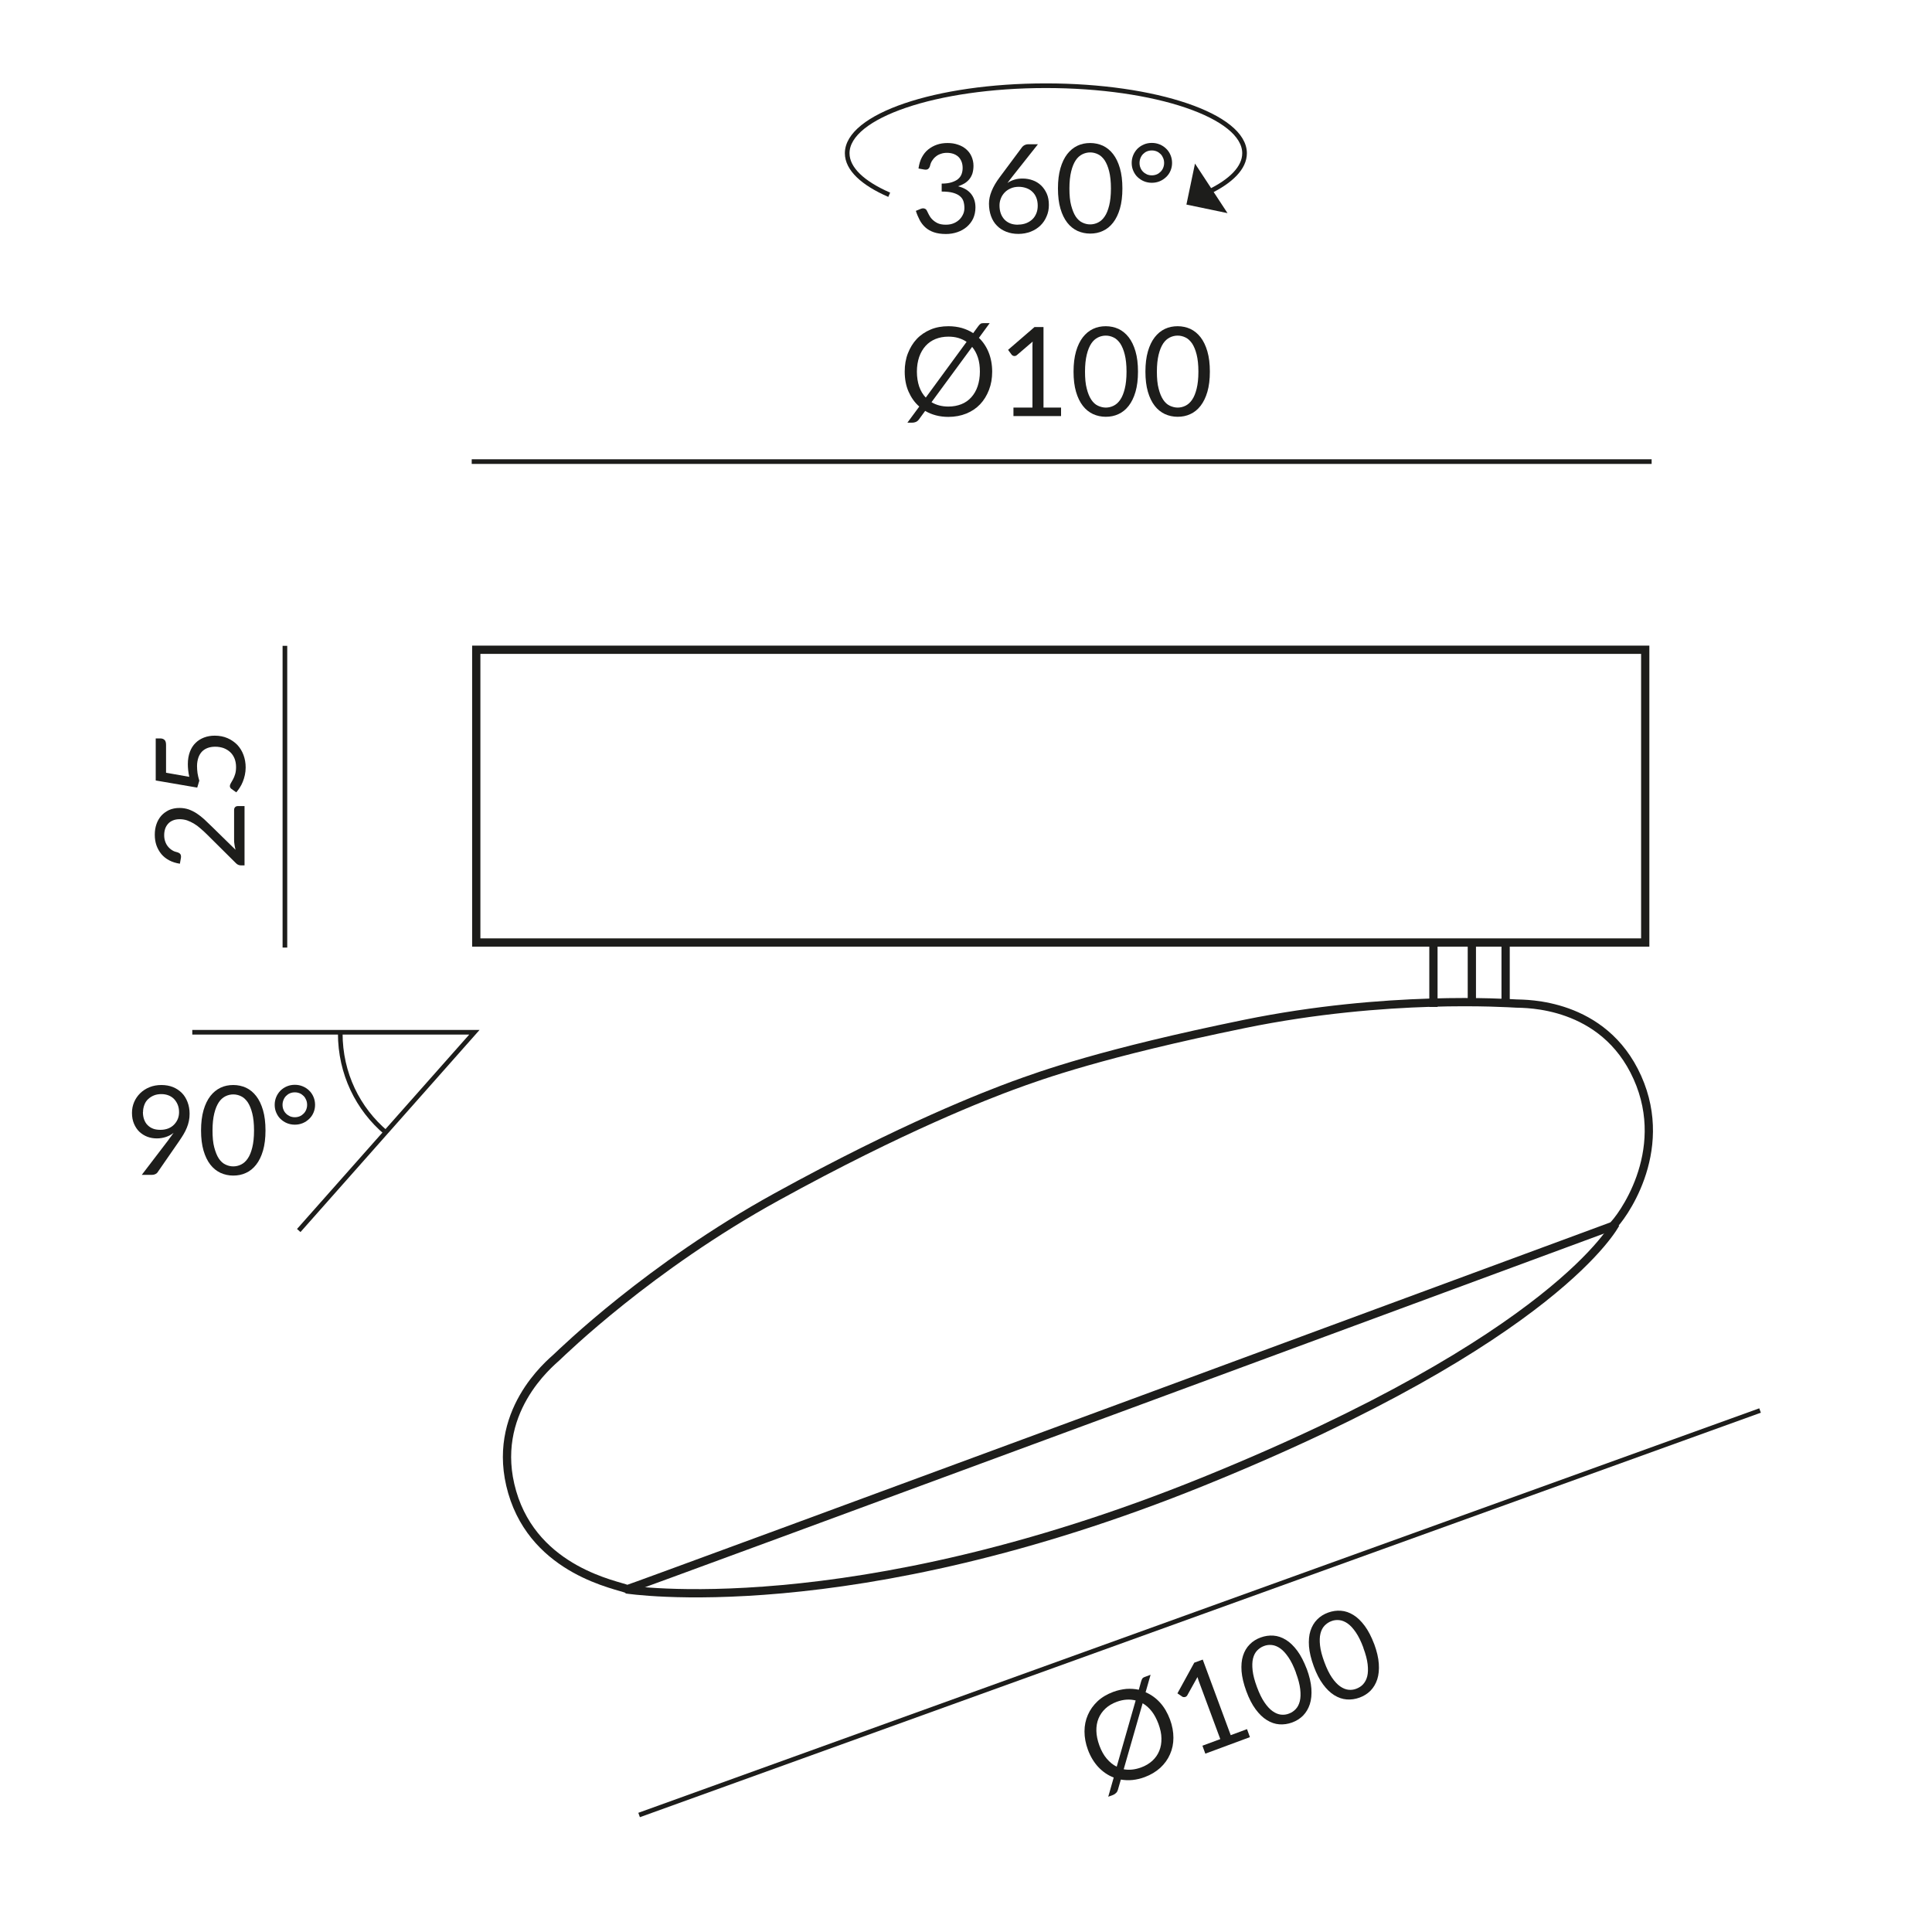 <?xml version="1.0" encoding="UTF-8"?><svg xmlns="http://www.w3.org/2000/svg" viewBox="0 0 187.09 187.09"><defs><style>.cls-1,.cls-2,.cls-3,.cls-4{fill:none;stroke:#1d1d1b;}.cls-1,.cls-2,.cls-4{stroke-miterlimit:2.61;}.cls-1,.cls-3{stroke-width:.8px;}.cls-2{fill-rule:evenodd;}.cls-2,.cls-4{stroke-width:.45px;}.cls-3{stroke-miterlimit:10;}.cls-5{fill:#1d1d1b;}</style></defs><g id="Maße"><line class="cls-4" x1="45.68" y1="44.7" x2="159.94" y2="44.7"/><line class="cls-4" x1="27.59" y1="91.76" x2="27.59" y2="62.54"/><path class="cls-5" d="m94.79,32.71c.41.39.73.87.95,1.42s.34,1.18.34,1.86c0,.64-.1,1.23-.31,1.77s-.49,1-.86,1.39c-.37.39-.82.69-1.34.9-.52.21-1.1.32-1.73.32-.43,0-.83-.05-1.21-.15-.38-.1-.72-.24-1.04-.43l-.6.82c-.08.12-.19.2-.3.25-.12.05-.24.07-.35.07h-.47l1.15-1.56c-.45-.39-.79-.88-1.04-1.45s-.37-1.22-.37-1.94c0-.64.1-1.24.31-1.77s.49-1,.86-1.39c.37-.39.82-.69,1.34-.91.52-.22,1.1-.32,1.73-.32.46,0,.89.06,1.29.17.4.12.77.28,1.1.5l.49-.67c.08-.11.15-.18.22-.23.06-.05.16-.07.29-.07h.6l-1.03,1.41Zm-1.18.4c-.24-.17-.51-.29-.8-.38-.3-.09-.62-.13-.97-.13-.46,0-.88.08-1.25.23s-.7.38-.96.67-.47.64-.62,1.07c-.14.42-.22.89-.22,1.42s.08,1.02.22,1.44c.15.42.36.78.64,1.07l3.95-5.39Zm-3.4,5.84c.46.28,1.01.42,1.63.42.46,0,.88-.08,1.26-.23.38-.15.7-.38.96-.67.26-.29.47-.64.61-1.06.14-.42.22-.89.22-1.42s-.06-.96-.19-1.36-.32-.75-.56-1.04l-3.93,5.35Z"/><path class="cls-5" d="m102.75,39.47v.82h-4.61v-.82h1.84v-5.86c0-.18,0-.35.02-.53l-1.53,1.31c-.05.04-.1.07-.16.08s-.1.01-.14,0-.08-.02-.12-.05-.07-.05-.09-.08l-.34-.46,2.56-2.21h.87v7.8h1.69Z"/><path class="cls-5" d="m110.2,35.99c0,.75-.08,1.4-.24,1.95-.16.55-.38,1-.66,1.36-.28.36-.61.63-.99.8-.38.18-.79.26-1.23.26s-.85-.09-1.23-.26c-.38-.18-.71-.44-.99-.8-.28-.36-.5-.81-.66-1.36-.16-.55-.24-1.2-.24-1.95s.08-1.4.24-1.96c.16-.55.38-1.01.66-1.37s.61-.63.99-.81c.38-.18.79-.26,1.23-.26s.85.09,1.23.26c.38.18.71.45.99.81.28.36.5.82.66,1.37.16.55.24,1.2.24,1.96Zm-1.11,0c0-.66-.06-1.21-.17-1.65-.11-.45-.26-.8-.44-1.08-.19-.27-.4-.47-.64-.58-.24-.12-.5-.18-.76-.18s-.52.06-.76.18-.46.31-.64.58c-.18.27-.33.63-.44,1.08s-.17,1-.17,1.65.05,1.21.17,1.65c.11.44.26.8.44,1.07.18.27.4.47.64.58s.5.18.76.18.52-.06.76-.18c.24-.12.46-.31.64-.58.19-.27.33-.63.44-1.07.11-.44.17-.99.17-1.65Z"/><path class="cls-5" d="m117.16,35.99c0,.75-.08,1.4-.24,1.95-.16.55-.38,1-.66,1.36-.28.36-.61.63-.99.8-.38.18-.79.26-1.23.26s-.85-.09-1.23-.26c-.38-.18-.71-.44-.99-.8-.28-.36-.5-.81-.66-1.36-.16-.55-.24-1.2-.24-1.95s.08-1.4.24-1.96c.16-.55.38-1.01.66-1.37s.61-.63.99-.81c.38-.18.79-.26,1.23-.26s.85.09,1.23.26c.38.18.71.45.99.81.28.36.5.82.66,1.37.16.55.24,1.2.24,1.96Zm-1.11,0c0-.66-.06-1.21-.17-1.65-.11-.45-.26-.8-.44-1.08-.19-.27-.4-.47-.64-.58-.24-.12-.5-.18-.76-.18s-.52.06-.76.18-.46.31-.64.58c-.18.27-.33.63-.44,1.08s-.17,1-.17,1.65.05,1.21.17,1.65c.11.44.26.8.44,1.07.18.27.4.47.64.58s.5.18.76.18.52-.06.76-.18c.24-.12.46-.31.64-.58.19-.27.33-.63.44-1.07.11-.44.17-.99.17-1.65Z"/><path class="cls-5" d="m22.67,78.44c0-.12.03-.21.1-.28.07-.07.16-.1.26-.1h.65v5.74h-.37c-.08,0-.15-.02-.23-.05-.08-.03-.15-.08-.22-.15l-2.77-2.75c-.23-.23-.46-.44-.67-.62-.21-.19-.43-.35-.65-.48-.22-.13-.44-.23-.66-.31-.22-.07-.46-.11-.71-.11s-.47.04-.66.12-.35.19-.47.33-.22.3-.28.49c-.06.19-.09.39-.09.61s.03.42.1.61c.06.18.15.35.27.49.11.14.25.26.41.36.16.1.33.16.52.2.14.05.23.11.28.2s.06.2.04.34l-.1.56c-.39-.06-.74-.17-1.04-.33-.3-.16-.56-.37-.76-.61-.2-.25-.36-.53-.47-.84-.11-.32-.16-.66-.16-1.03s.05-.7.16-1.02c.11-.32.27-.59.47-.82.21-.23.46-.41.75-.55.3-.13.63-.2,1.01-.2.32,0,.62.05.89.14.27.1.54.23.78.39s.49.35.73.57.47.44.71.68l2.32,2.27c-.04-.16-.08-.32-.1-.49-.03-.16-.04-.32-.04-.47v-2.88Z"/><path class="cls-5" d="m18.33,75.23c-.1-.45-.14-.86-.14-1.24,0-.45.07-.84.2-1.19.13-.34.31-.63.55-.86.23-.23.51-.4.82-.52.32-.12.66-.18,1.03-.18.46,0,.87.08,1.24.24.37.16.68.38.95.65.26.28.46.6.6.98.14.38.21.78.21,1.22,0,.25-.03.49-.08.73-.05.23-.12.45-.2.65-.08.2-.18.39-.29.56-.11.17-.22.32-.34.46l-.46-.33c-.1-.07-.16-.17-.16-.28,0-.08.03-.17.09-.27.06-.1.13-.22.21-.37.08-.14.15-.31.21-.51.06-.19.09-.42.09-.69,0-.3-.05-.57-.14-.81-.1-.24-.23-.45-.41-.62s-.39-.3-.64-.4c-.25-.09-.53-.14-.83-.14-.27,0-.51.04-.73.12-.22.08-.4.2-.55.35-.15.16-.27.36-.35.59-.08.24-.13.51-.13.83,0,.22.02.44.05.68.04.23.09.47.17.72l-.2.67-4.02-.69v-4.07h.47c.15,0,.28.05.38.14s.15.25.15.48v2.7l2.26.4Z"/><line class="cls-4" x1="61.89" y1="175.76" x2="170.44" y2="136.59"/><path class="cls-5" d="m110.95,163.88c.52.22.99.56,1.39,1,.4.44.72.99.96,1.63.22.6.33,1.19.33,1.77s-.11,1.11-.33,1.6c-.21.49-.53.93-.94,1.31-.42.38-.92.68-1.51.9-.4.15-.8.24-1.18.28-.39.04-.76.02-1.13-.04l-.28.97c-.04.14-.1.26-.2.34-.09.09-.19.15-.3.19l-.44.16.53-1.86c-.56-.21-1.05-.55-1.48-1-.43-.46-.77-1.02-1.02-1.69-.22-.6-.33-1.19-.33-1.77,0-.58.11-1.11.33-1.61.21-.49.53-.93.94-1.32.41-.38.92-.68,1.51-.9.43-.16.86-.25,1.27-.29.42-.03.82,0,1.21.08l.22-.79c.04-.13.08-.23.12-.29.04-.06.12-.12.24-.16l.56-.21-.48,1.68Zm-.97.79c-.28-.07-.58-.1-.89-.08-.31.02-.62.09-.95.21-.43.16-.8.38-1.09.65-.3.28-.52.6-.67.96s-.22.77-.21,1.21.11.91.29,1.41c.19.51.42.93.71,1.27.29.34.61.61.97.78l1.84-6.43Zm-1.17,6.66c.53.1,1.09.04,1.68-.17.44-.16.8-.38,1.1-.65.3-.28.52-.59.67-.96.15-.36.22-.77.21-1.21,0-.44-.11-.91-.29-1.41-.18-.47-.39-.88-.65-1.21-.26-.33-.55-.59-.88-.78l-1.83,6.38Z"/><path class="cls-5" d="m120.76,167.45l.28.77-4.32,1.6-.28-.77,1.73-.64-2.04-5.5c-.06-.17-.12-.33-.17-.51l-.98,1.76c-.03.06-.07.1-.12.13-.04.03-.09.04-.13.05s-.09,0-.13,0c-.04,0-.08-.02-.11-.04l-.47-.32,1.63-2.97.82-.3,2.71,7.32,1.59-.59Z"/><path class="cls-5" d="m126.54,161.6c.26.71.41,1.34.45,1.92.04.57-.01,1.08-.15,1.51-.14.43-.36.8-.65,1.1-.3.3-.65.52-1.06.67-.41.15-.83.21-1.24.18-.42-.03-.82-.17-1.21-.41s-.75-.59-1.09-1.05c-.34-.46-.64-1.04-.9-1.75-.26-.71-.41-1.34-.46-1.92-.04-.57,0-1.08.14-1.51.14-.44.35-.8.65-1.1.29-.3.65-.52,1.06-.67.41-.15.82-.21,1.24-.18.42.03.82.17,1.21.41.39.24.75.59,1.1,1.06.34.46.64,1.05.91,1.75Zm-1.04.38c-.23-.62-.47-1.11-.73-1.49-.26-.38-.52-.67-.79-.86s-.54-.3-.81-.33c-.27-.03-.53,0-.78.1-.25.09-.46.24-.65.43-.19.2-.32.45-.4.77-.08.32-.09.71-.04,1.16.05.46.19.99.42,1.61.23.62.47,1.11.73,1.49.26.38.52.66.79.85.27.19.54.3.8.33.27.03.53,0,.78-.1.25-.09.47-.24.65-.43.19-.2.32-.45.4-.77.08-.32.09-.71.04-1.16-.05-.45-.19-.99-.42-1.6Z"/><path class="cls-5" d="m133.07,159.19c.26.71.41,1.34.45,1.92.04.57-.01,1.08-.15,1.51-.14.43-.36.8-.65,1.1-.3.3-.65.52-1.06.67-.41.15-.83.21-1.24.18-.42-.03-.82-.17-1.21-.41s-.75-.59-1.09-1.05c-.34-.46-.64-1.04-.9-1.75-.26-.71-.41-1.34-.46-1.92-.04-.57,0-1.08.14-1.51s.35-.8.65-1.1c.29-.3.65-.52,1.06-.67.41-.15.82-.21,1.24-.18.42.03.82.17,1.21.41.39.24.75.59,1.1,1.06.34.46.64,1.04.91,1.75Zm-1.04.38c-.23-.62-.47-1.11-.73-1.49-.26-.38-.52-.67-.79-.86s-.54-.3-.81-.33c-.27-.03-.53,0-.78.1-.25.09-.46.24-.65.43-.19.2-.32.45-.4.77-.08.32-.09.71-.04,1.16.05.46.19.99.42,1.61.23.62.47,1.11.73,1.49.26.38.52.66.79.85.27.19.54.3.8.33.27.03.53,0,.78-.1s.47-.23.65-.43.32-.45.4-.77.09-.71.04-1.16c-.05-.45-.19-.99-.42-1.6Z"/><polyline class="cls-2" points="28.93 119.16 45.94 99.96 18.62 99.96"/><path class="cls-5" d="m16.34,110.34c.09-.12.17-.23.25-.33.08-.1.15-.21.22-.31-.22.18-.47.31-.74.4-.28.09-.57.14-.88.14-.32,0-.63-.05-.92-.16s-.54-.27-.77-.48c-.22-.21-.39-.47-.52-.77s-.2-.66-.2-1.05.07-.73.21-1.06c.14-.33.34-.61.59-.86.25-.24.55-.44.9-.58s.73-.21,1.15-.21.79.07,1.12.2c.34.14.62.33.86.57s.42.54.55.88.2.72.2,1.13c0,.25-.02.48-.07.71s-.11.44-.2.65c-.09.21-.19.43-.32.64s-.26.42-.42.65l-2.09,3.02c-.05.08-.13.14-.22.18-.1.05-.21.07-.33.07h-.98l2.62-3.43Zm-2.5-2.65c0,.27.04.51.12.73.08.21.19.4.34.54.15.15.32.26.53.34.21.08.45.11.71.11.29,0,.54-.05.77-.14.22-.09.41-.22.56-.38.15-.16.27-.34.35-.54.08-.2.12-.42.12-.64,0-.27-.04-.51-.13-.73-.09-.22-.21-.4-.36-.56-.15-.15-.33-.27-.54-.35s-.44-.12-.69-.12-.5.04-.72.13-.4.21-.56.36c-.16.15-.28.33-.36.55s-.13.44-.13.7Z"/><path class="cls-5" d="m25.71,109.47c0,.75-.08,1.4-.24,1.95-.16.55-.38,1-.66,1.36-.28.36-.61.63-.99.8-.38.18-.79.26-1.23.26s-.85-.09-1.23-.26c-.38-.18-.71-.44-.99-.8s-.5-.81-.66-1.36c-.16-.55-.24-1.2-.24-1.95s.08-1.4.24-1.96c.16-.55.38-1.01.66-1.37.28-.36.61-.63.99-.81.38-.18.79-.26,1.23-.26s.85.09,1.23.26c.38.18.71.45.99.81.28.36.5.82.66,1.37.16.55.24,1.2.24,1.96Zm-1.11,0c0-.66-.06-1.21-.17-1.65-.11-.45-.26-.8-.44-1.08-.19-.27-.4-.47-.64-.58-.24-.12-.5-.18-.76-.18s-.52.06-.76.18c-.24.12-.46.31-.64.58-.18.27-.33.63-.44,1.08-.11.45-.17,1-.17,1.65s.05,1.21.17,1.65.26.8.44,1.07c.18.27.4.47.64.58.24.12.5.18.76.18s.52-.06.76-.18c.24-.12.46-.31.64-.58.19-.27.33-.63.44-1.07.11-.44.17-.99.17-1.65Z"/><path class="cls-5" d="m26.6,106.99c0-.27.05-.52.15-.76.1-.24.24-.44.41-.62.18-.17.38-.31.62-.41.24-.1.49-.15.77-.15s.53.05.77.15c.24.1.45.24.62.41.18.17.32.38.42.62s.15.49.15.76-.05.51-.15.75-.24.44-.42.61c-.18.17-.38.31-.62.41s-.5.15-.77.15-.53-.05-.77-.15-.44-.24-.62-.41c-.18-.17-.31-.38-.41-.61-.1-.23-.15-.48-.15-.75Zm.76,0c0,.17.03.33.09.47.06.15.14.27.25.38.11.11.24.19.38.26.15.06.3.09.47.09s.32-.03.47-.09c.15-.06.27-.15.38-.26.11-.11.19-.23.25-.38.06-.15.09-.3.09-.47s-.03-.33-.09-.47c-.06-.15-.14-.28-.25-.39-.11-.11-.24-.2-.38-.26-.15-.06-.3-.09-.47-.09s-.33.03-.47.09c-.15.06-.27.15-.38.26-.11.11-.19.24-.25.39-.06.15-.09.31-.09.47Z"/><path class="cls-4" d="m32.95,99.85c0,.1,0,.11,0,.21,0,3.89,1.7,7.33,4.46,9.65"/><polygon class="cls-5" points="114.89 19.81 115.72 15.84 118.87 20.64 114.89 19.81"/><path class="cls-4" d="m86.11,18.86c-2.55-1.11-4.07-2.51-4.07-4.02,0-3.61,8.61-6.54,19.24-6.54s19.24,2.93,19.24,6.54c0,1.4-1.3,2.71-3.52,3.77"/><path class="cls-5" d="m88.95,16.28c.06-.39.16-.74.32-1.04.16-.3.36-.56.61-.76.25-.2.53-.36.85-.47.32-.11.66-.16,1.03-.16s.7.05,1.01.16c.31.1.57.25.79.44.22.19.4.42.52.7s.19.57.19.91c0,.27-.04.52-.1.73-.07.21-.17.4-.3.56-.13.16-.29.3-.47.41-.18.11-.39.2-.62.28.56.14.98.39,1.26.74s.42.79.42,1.31c0,.4-.08.75-.22,1.07-.15.32-.36.58-.62.81-.26.22-.56.39-.91.51-.35.12-.72.18-1.11.18-.46,0-.85-.06-1.17-.17-.32-.11-.6-.27-.82-.47-.22-.2-.41-.44-.55-.71-.14-.27-.27-.57-.37-.89l.46-.19c.12-.05.24-.07.35-.04s.2.09.25.2c.05.11.12.25.2.4.08.16.18.31.32.45s.31.27.52.37c.21.1.48.15.8.15.3,0,.56-.05.79-.15.23-.1.41-.23.56-.38.15-.16.26-.33.34-.52.08-.19.11-.38.11-.57,0-.23-.03-.44-.09-.64-.06-.19-.17-.36-.34-.5-.16-.14-.39-.25-.67-.33s-.65-.12-1.1-.12v-.77c.37,0,.68-.04.94-.12.26-.08.47-.18.63-.31s.28-.29.35-.47c.07-.18.11-.39.11-.61,0-.25-.04-.46-.12-.65-.08-.18-.18-.34-.32-.46-.14-.12-.3-.21-.48-.27-.19-.06-.39-.09-.6-.09s-.42.03-.6.1c-.19.06-.35.15-.49.27-.14.11-.26.25-.36.41-.1.16-.16.33-.2.52-.05.14-.12.23-.2.28s-.19.06-.34.04l-.56-.1Z"/><path class="cls-5" d="m97.98,17.17c-.08.1-.15.19-.22.28-.07.09-.14.18-.2.27.2-.14.43-.25.67-.32.24-.08.51-.11.8-.11.35,0,.68.06.98.17.31.11.58.28.81.5.23.22.41.49.55.8.14.32.2.68.2,1.09s-.07.76-.22,1.1c-.14.34-.34.64-.6.89s-.57.45-.93.59c-.36.14-.76.22-1.2.22s-.82-.07-1.18-.21c-.35-.14-.65-.33-.9-.59-.25-.25-.44-.56-.57-.92-.13-.36-.2-.77-.2-1.21,0-.38.08-.78.25-1.2.17-.43.43-.88.79-1.36l2.18-2.93c.06-.07.13-.13.23-.18.1-.05.21-.08.34-.08h.95l-2.55,3.22Zm.62,4.58c.29,0,.55-.05.78-.14.23-.09.43-.22.6-.38s.29-.36.38-.58c.09-.22.13-.47.13-.73,0-.28-.04-.53-.13-.76-.09-.23-.21-.42-.38-.58-.16-.16-.36-.28-.58-.36-.22-.08-.47-.13-.74-.13-.29,0-.55.05-.78.15-.23.1-.43.23-.59.4-.16.17-.29.36-.37.58-.09.22-.13.44-.13.68,0,.28.04.53.12.76s.2.42.35.59c.15.16.34.29.56.38.22.09.47.13.76.13Z"/><path class="cls-5" d="m108.69,18.25c0,.75-.08,1.4-.24,1.95-.16.55-.38,1-.66,1.36-.28.36-.61.63-.99.8-.38.18-.79.26-1.23.26s-.85-.09-1.23-.26c-.38-.18-.71-.44-.99-.8s-.5-.81-.66-1.36c-.16-.55-.24-1.2-.24-1.95s.08-1.4.24-1.96c.16-.55.38-1.01.66-1.37.28-.36.61-.63.99-.81.38-.18.79-.26,1.23-.26s.85.09,1.23.26c.38.18.71.45.99.81.28.36.5.82.66,1.37.16.55.24,1.2.24,1.96Zm-1.11,0c0-.66-.06-1.21-.17-1.65-.11-.45-.26-.8-.44-1.08-.19-.27-.4-.47-.64-.58-.24-.12-.5-.18-.76-.18s-.52.06-.76.18c-.24.12-.46.31-.64.58-.18.27-.33.63-.44,1.08-.11.45-.17,1-.17,1.65s.05,1.21.17,1.65.26.8.44,1.07c.18.27.4.47.64.58.24.12.5.18.76.18s.52-.06.76-.18c.24-.12.46-.31.64-.58.19-.27.33-.63.44-1.07.11-.44.17-.99.17-1.65Z"/><path class="cls-5" d="m109.59,15.78c0-.27.05-.52.15-.76.1-.24.24-.44.41-.62.18-.17.38-.31.62-.41.24-.1.49-.15.77-.15s.53.05.77.15c.24.1.45.24.62.41.18.17.32.38.42.62s.15.49.15.76-.05.51-.15.75-.24.44-.42.61c-.18.17-.38.31-.62.41s-.5.15-.77.15-.53-.05-.77-.15-.44-.24-.62-.41c-.18-.17-.31-.38-.41-.61-.1-.23-.15-.48-.15-.75Zm.76,0c0,.17.03.33.09.47.06.15.14.27.25.38.11.11.24.19.38.26.15.06.3.09.47.09s.32-.03.47-.09c.15-.06.27-.15.38-.26.11-.11.19-.23.25-.38.06-.15.09-.3.09-.47s-.03-.33-.09-.47c-.06-.15-.14-.28-.25-.39-.11-.11-.24-.2-.38-.26-.15-.06-.3-.09-.47-.09s-.33.03-.47.09c-.15.06-.27.15-.38.26-.11.11-.19.24-.25.39-.06.15-.09.31-.09.47Z"/></g><g id="Leuchte"><rect class="cls-3" x="46.12" y="62.92" width="113.2" height="28.35"/><line class="cls-3" x1="138.81" y1="91.15" x2="138.81" y2="97.51"/><line class="cls-3" x1="145.8" y1="91.09" x2="145.8" y2="97.19"/><path class="cls-1" d="m98.04,105.14c2.82-1.04,8.73-3.17,22.5-5.99,13.76-2.81,25.42-2.01,26.27-1.97s8.47-.16,11.75,7.16c3.28,7.32-1.69,13.76-2.4,14.38,0,0-95.31,35.22-95.41,35.17-.86-.4-8.91-1.69-11.15-9.39s3.69-12.49,4.31-13.07,8.98-8.75,21.28-15.52c12.31-6.78,20.3-9.83,23.11-10.87"/><path class="cls-1" d="m60.63,153.91s21.62,3.44,55.88-10.44c34.27-13.89,39.93-24.95,39.93-24.95"/><line class="cls-3" x1="142.53" y1="91.41" x2="142.53" y2="97.1"/></g></svg>
